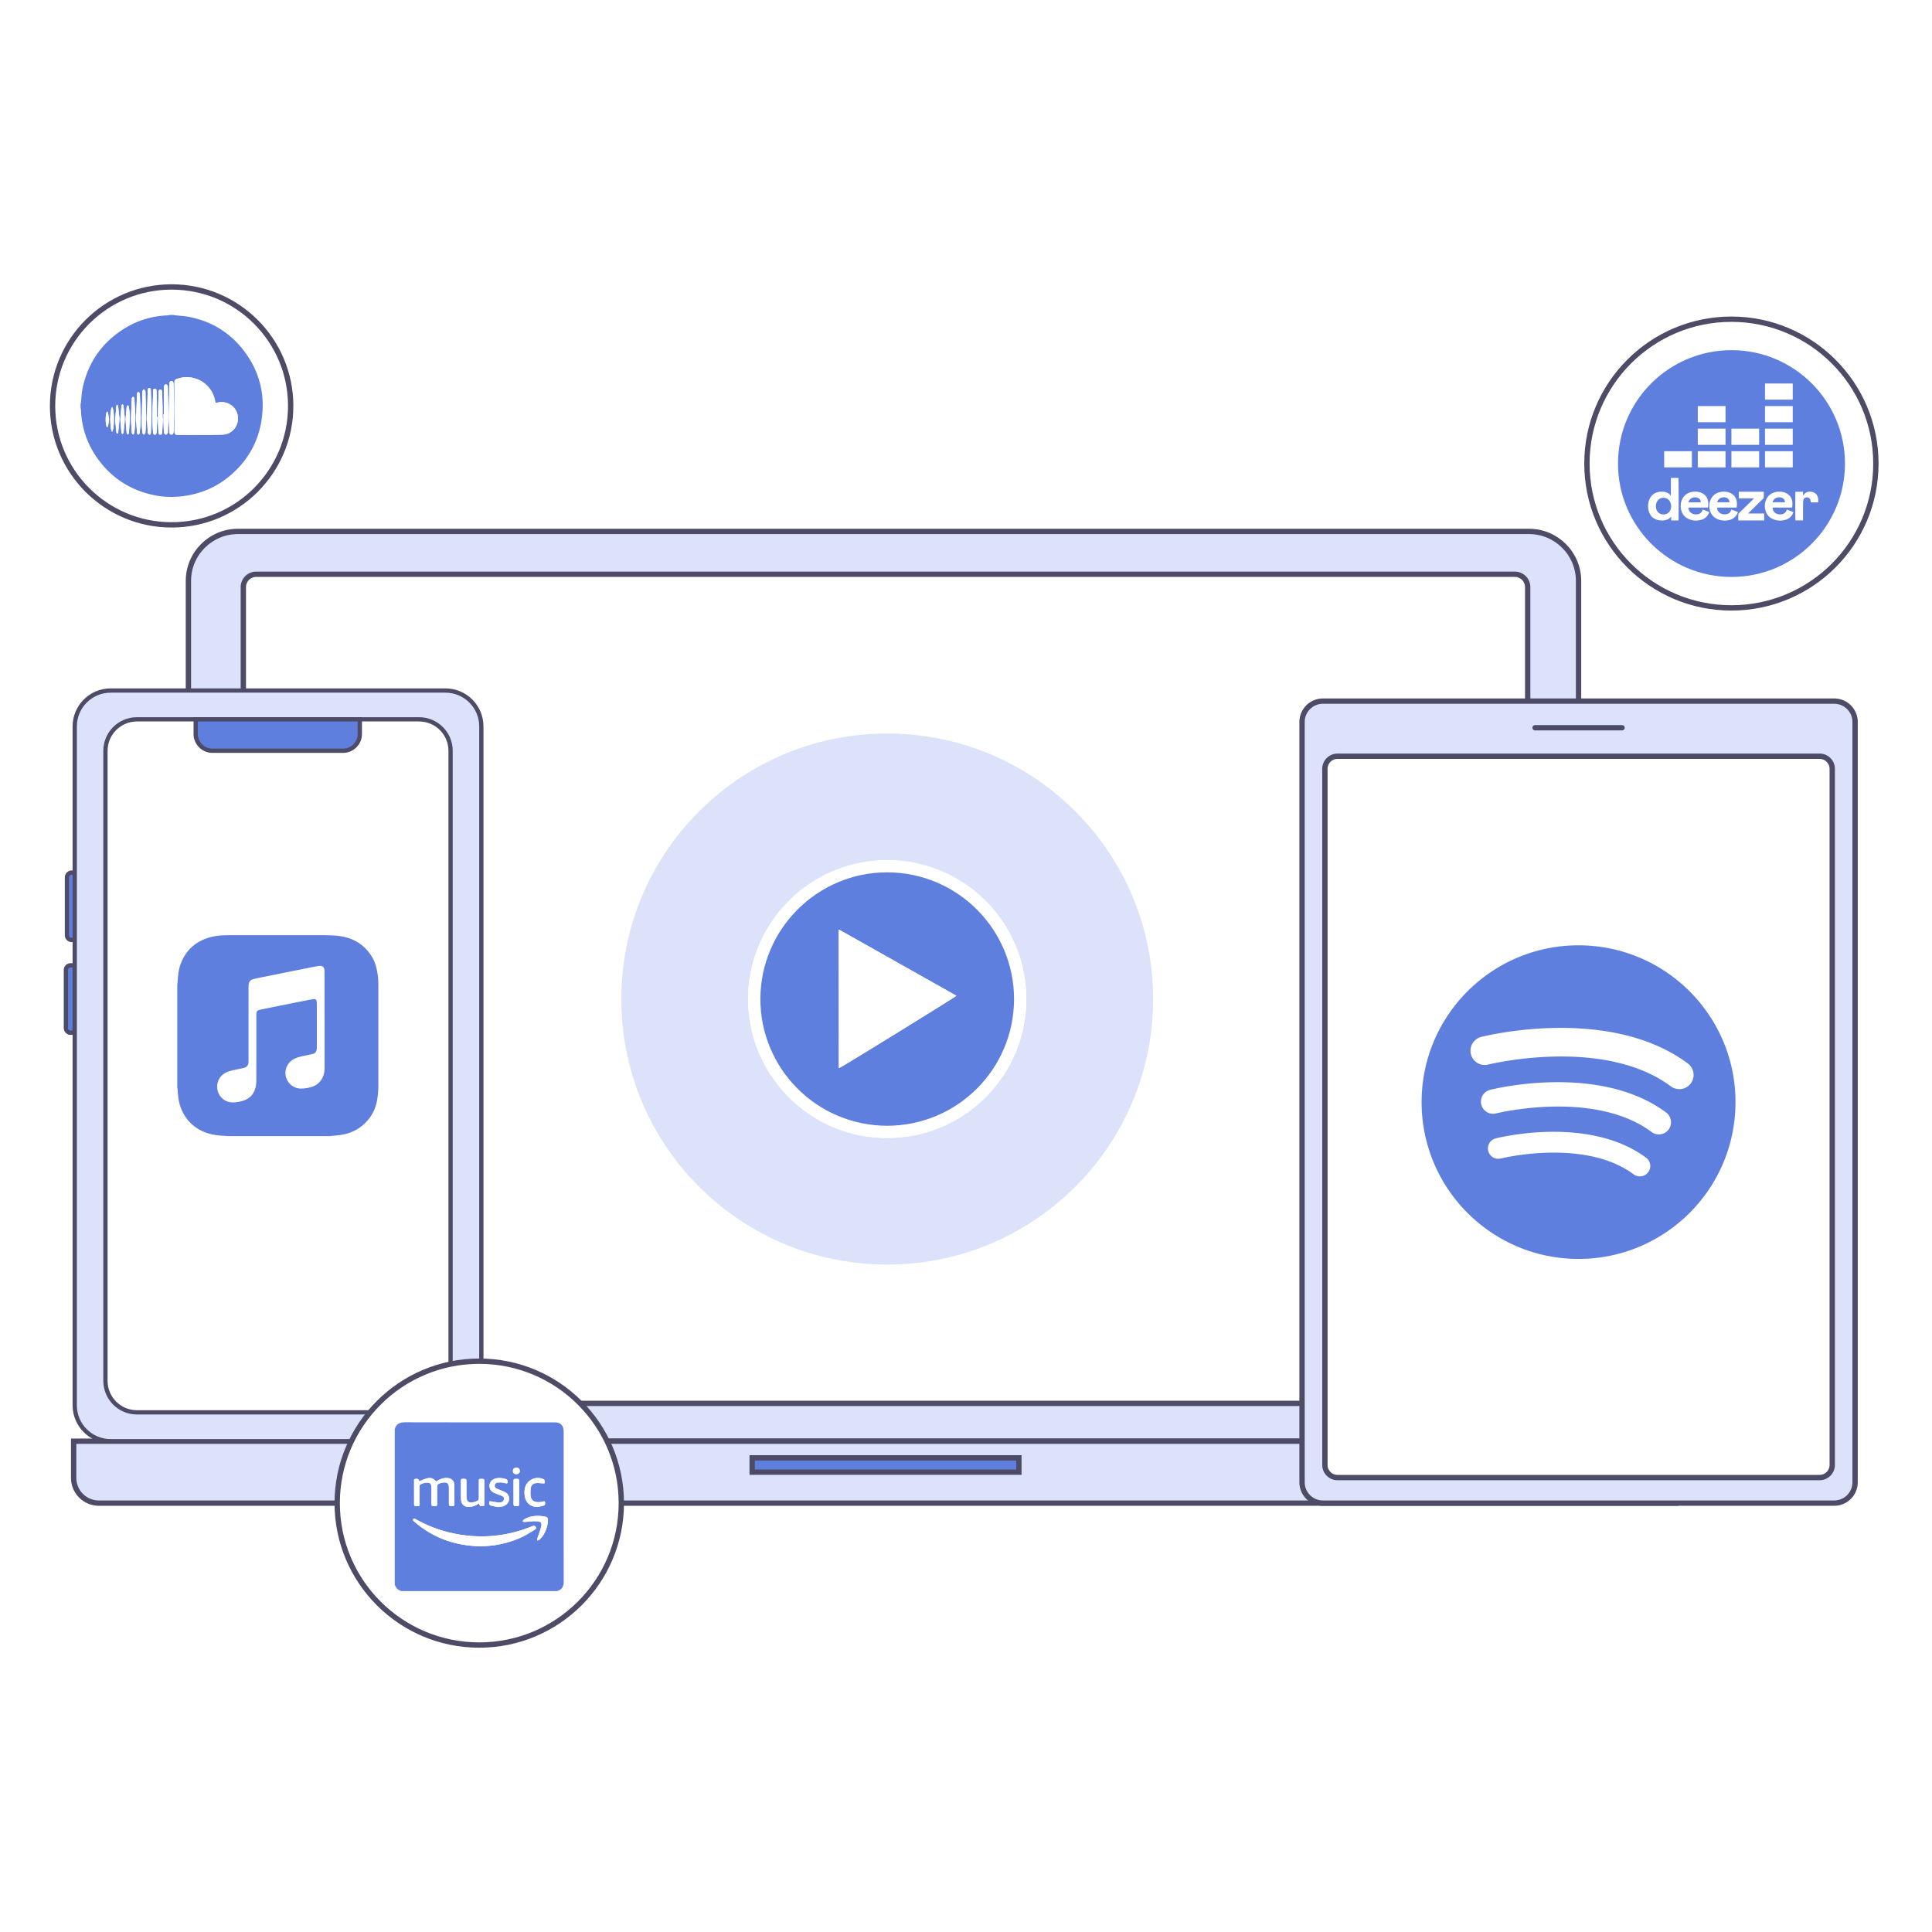 <svg xmlns="http://www.w3.org/2000/svg" width="544" height="544" fill="none" viewBox="0 0 544 544"><path fill="#fff" d="M0 0h544v544H0z"/><path fill="#fff" stroke="#4D4B66" stroke-miterlimit="10" stroke-width="1.5" d="M487.518 171.17c22.464 0 40.682-18.192 40.682-40.646 0-22.443-18.218-40.645-40.682-40.645s-40.682 18.202-40.682 40.645 18.208 40.646 40.682 40.646ZM48.325 147.789c18.517 0 33.524-14.995 33.524-33.495S66.842 80.799 48.325 80.799 14.8 95.794 14.8 114.294s15.008 33.495 33.525 33.495Z"/><path fill="#DBE2F9" stroke="#4D4B66" stroke-miterlimit="10" stroke-width="1.5" d="M444.478 405.803H53.05V163.582c0-7.705 6.25-13.95 13.962-13.95h363.504c7.712 0 13.962 6.245 13.962 13.95z"/><path fill="#fff" stroke="#4D4B66" stroke-miterlimit="10" stroke-width="1.5" d="M430.154 395.157H68.517V165.309a3.62 3.62 0 0 1 3.615-3.613h354.406a3.62 3.62 0 0 1 3.616 3.613z"/><path fill="#DBE2F9" stroke="#4D4B66" stroke-miterlimit="10" stroke-width="1.5" d="M470.825 423.237H27.845a7.1 7.1 0 0 1-7.104-7.097v-10.337h457.177v10.337c.011 3.922-3.168 7.097-7.093 7.097Z"/><path fill="#5F7FDF" stroke="#4D4B66" stroke-miterlimit="10" stroke-width="1.5" d="M286.892 410.492h-75.103v4.028h75.103z"/><path fill="#DBE2F9" stroke="#4D4B66" stroke-linecap="round" stroke-linejoin="round" stroke-miterlimit="10" stroke-width="1.5" d="M516.467 423.238H372.501a5.87 5.87 0 0 1-5.877-5.872V203.29a5.87 5.87 0 0 1 5.877-5.872h143.966a5.87 5.87 0 0 1 5.877 5.872v214.065a5.88 5.88 0 0 1-5.877 5.883"/><path fill="#fff" stroke="#4D4B66" stroke-linecap="round" stroke-linejoin="round" stroke-miterlimit="10" stroke-width="1.5" d="M512.349 416.044H376.618a3.56 3.56 0 0 1-3.562-3.559V216.494a3.56 3.56 0 0 1 3.562-3.56h135.731a3.56 3.56 0 0 1 3.563 3.56v196.001a3.566 3.566 0 0 1-3.563 3.549"/><path stroke="#4D4B66" stroke-linecap="round" stroke-linejoin="round" stroke-miterlimit="10" stroke-width="1.5" d="M432.244 204.91h24.48"/><path fill="#5F7FDF" stroke="#4D4B66" stroke-miterlimit="10" stroke-width="1.2" d="M20.176 264.673h1.152v-18.969h-1.152c-.736 0-1.322.597-1.322 1.322v16.315a1.33 1.33 0 0 0 1.322 1.332Zm-.299 26.11h1.163v-18.97h-1.163c-.736 0-1.322.597-1.322 1.322v16.316c0 .746.586 1.332 1.322 1.332Z"/><path fill="#DBE2F9" stroke="#4D4B66" stroke-linecap="round" stroke-linejoin="round" stroke-miterlimit="10" stroke-width="1.2" d="M31.152 405.803h94.27c5.59 0 10.112-4.529 10.112-10.103V204.537c0-5.585-4.533-10.103-10.112-10.103h-94.27c-5.59 0-10.112 4.529-10.112 10.103V395.7c0 5.574 4.523 10.103 10.112 10.103"/><path fill="#fff" stroke="#4D4B66" stroke-linecap="round" stroke-linejoin="round" stroke-miterlimit="10" stroke-width="1.2" d="M38.565 397.682h79.433c4.896 0 8.875-3.964 8.875-8.866V211.41c0-4.891-3.968-8.866-8.875-8.866H38.565c-4.896 0-8.875 3.964-8.875 8.866v177.406c.011 4.902 3.979 8.866 8.875 8.866"/><path fill="#5F7FDF" stroke="#4D4B66" stroke-miterlimit="10" stroke-width="1.2" d="M59.834 211.389H96.59a4.72 4.72 0 0 0 4.726-4.721v-4.114H55.098v4.114a4.73 4.73 0 0 0 4.736 4.721Z"/><path fill="#5F7FDF" d="M444.478 266.176c-24.405 0-44.191 19.769-44.191 44.152s19.786 44.151 44.191 44.151 44.192-19.758 44.192-44.151c0-24.383-19.787-44.152-44.192-44.152m19.616 63.877a2.93 2.93 0 0 1-4.096.608c-13.813-10.252-37.162-4.529-37.397-4.465a2.93 2.93 0 0 1-3.552-2.11 2.923 2.923 0 0 1 2.123-3.549c1.067-.277 26.304-6.458 42.314 5.446a2.89 2.89 0 0 1 .608 4.07m5.739-12.01a3.41 3.41 0 0 1-2.752 1.375c-.715 0-1.43-.224-2.038-.682-16.17-12.01-43.519-5.297-43.786-5.233a3.417 3.417 0 0 1-4.159-2.472 3.414 3.414 0 0 1 2.474-4.156c1.248-.32 30.805-7.556 49.557 6.373a3.43 3.43 0 0 1 .704 4.795m3.029-11.371a4.05 4.05 0 0 1-2.4-.788c-18.976-14.099-51.082-6.213-51.413-6.139a4.01 4.01 0 0 1-4.874-2.909 4.005 4.005 0 0 1 2.912-4.87c1.461-.373 36.159-8.877 58.164 7.481a4.01 4.01 0 0 1 .822 5.616 3.97 3.97 0 0 1-3.211 1.609M92.857 319.898h-28.8c-.053-.011-.106-.032-.16-.032-.64-.043-1.29-.075-1.93-.128-1.141-.096-2.261-.267-3.36-.608-5.322-1.652-7.754-5.936-8.32-9.612a29 29 0 0 1-.277-2.718c-.01-.213-.064-.437-.096-.65v-29.051c.021-.095.053-.191.064-.287.053-.64.085-1.29.16-1.929.107-.959.235-1.918.533-2.846 1.398-4.348 4.352-7.054 8.747-8.195 1.6-.415 3.253-.511 4.907-.511 9.034-.011 18.069-.011 27.114 0 .512 0 1.034.01 1.546.032 1.387.053 2.763.16 4.107.479 3.296.789 5.835 2.643 7.605 5.521 1.056 1.726 1.483 3.644 1.718 5.626.117.991.117 1.983.117 2.974v27.75c0 1.556-.139 3.08-.459 4.604-.906 4.327-4.16 7.396-7.52 8.6-1.482.533-3.018.746-4.565.863-.384.032-.757.075-1.13.118m-1.46-32.589c-.012-.299-.012-.586-.012-.885v-12.511q0-.415-.032-.831c-.074-.757-.618-1.194-1.365-1.119-.267.032-.533.053-.79.106-2.58.512-5.162 1.023-7.743 1.546-2.976.596-5.952 1.204-8.928 1.801-.405.085-.81.17-1.216.277-.693.181-1.141.618-1.259 1.343a6 6 0 0 0-.074.959v21.036c-.032.917-.48 1.471-1.376 1.684-.694.16-1.387.288-2.08.437-.864.181-1.728.373-2.55.703-2.047.832-2.986 2.739-2.805 4.572.235 2.323 2.144 4.039 4.48 3.975.907-.021 1.792-.16 2.667-.415 1.91-.565 3.114-1.812 3.626-3.73.192-.736.235-1.492.235-2.249v-18.362c0-.842.256-1.172 1.077-1.342 1.824-.373 3.648-.736 5.462-1.109 2.72-.543 5.429-1.097 8.149-1.63a18 18 0 0 1 1.525-.245c.416-.043.661.17.757.564q.065.273.065.544v12.841c-.064.874-.502 1.354-1.238 1.514-.032.01-.075.021-.106.032l-2.4.511c-.864.181-1.728.395-2.528.778-1.824.874-2.86 2.856-2.496 4.785a4.39 4.39 0 0 0 4.49 3.624c.885-.032 1.76-.16 2.614-.405 1.749-.501 2.933-1.61 3.53-3.315.267-.746.32-1.524.32-2.312z"/><path fill="#DBE2F9" d="M248.919 356.056c-41.098-.437-74.484-34.123-73.962-75.706.523-41.434 34.602-74.321 75.796-73.81 41.12.512 74.314 34.155 73.93 75.462-.405 41.498-34.496 74.587-75.764 74.054m.906-113.879c-22.239.074-39.306 18.18-39.199 39.334.107 20.984 17.098 38.909 39.157 38.919 21.909.022 39.412-17.797 39.188-39.526-.202-21.271-17.439-38.653-39.146-38.727"/><path fill="#fff" d="M249.825 242.177c21.706.085 38.933 17.466 39.157 38.727.224 21.729-17.291 39.548-39.189 39.526-22.058-.021-39.05-17.935-39.157-38.919-.117-21.164 16.949-39.27 39.189-39.334m-.032 74.811c19.893-.064 35.647-16.017 35.733-35.519.085-19.588-15.755-35.765-35.658-35.829-19.669-.064-35.701 15.964-35.765 35.573-.075 19.364 15.552 35.69 35.69 35.775"/><path fill="#5F7FDF" d="M249.794 316.988c-20.139-.085-35.754-16.401-35.69-35.786.064-19.608 16.095-35.626 35.764-35.572 19.894.063 35.744 16.241 35.659 35.828-.096 19.502-15.84 35.466-35.733 35.53m-13.589-55.256c-.022.288-.043.426-.043.565l.032 38.365q0 .031.032.064c.021.01.043.021.064.021.907-.384 32.629-19.939 33.013-20.365-10.997-6.203-21.994-12.394-33.098-18.65"/><path fill="#fff" d="M236.204 261.732c11.104 6.256 22.09 12.447 33.098 18.639-.384.426-32.106 19.982-33.013 20.365-.021-.01-.053-.01-.064-.021-.021-.011-.032-.043-.032-.064l-.032-38.365c0-.128.021-.266.043-.554"/><path fill="#5F7FDF" d="M487.539 162.453c17.649 0 31.957-14.295 31.957-31.928s-14.308-31.929-31.957-31.929-31.957 14.295-31.957 31.929c0 17.633 14.308 31.928 31.957 31.928"/><path fill="#fff" d="M472.627 146.542h-2.069v-1.023c-.043 0-.064-.011-.075 0-.448.565-1.035.852-1.728.959a4.8 4.8 0 0 1-2.091-.096c-1.12-.33-1.909-1.034-2.303-2.131-.427-1.194-.427-2.398.053-3.57.554-1.375 1.632-2.089 3.093-2.228a4.2 4.2 0 0 1 1.408.096c.576.149 1.077.426 1.44.917a.24.24 0 0 0 .075.074h.042v-4.977h2.134c.064.192.074 11.659.021 11.979m-6.379-4.028c.022.213.043.415.075.628.171.917.875 1.577 1.749 1.695.939.128 1.846-.32 2.23-1.183.341-.778.341-1.577-.043-2.334-.373-.746-1.003-1.14-1.835-1.151s-1.472.373-1.866 1.108c-.214.373-.288.8-.31 1.237m14.646.405h-5.462c.011.586.214 1.055.64 1.417.224.192.48.32.758.405.426.117.853.128 1.28.042.576-.117.97-.458 1.205-1.001.021-.054.043-.096.053-.149.022-.054.032-.096.064-.182.619.245 1.216.48 1.846.725a3 3 0 0 1-.064.213c-.406.981-1.11 1.652-2.134 1.961-1.162.341-2.325.32-3.456-.149-1.397-.576-2.154-1.663-2.346-3.144a4.34 4.34 0 0 1 .224-2.121c.512-1.353 1.504-2.152 2.912-2.419a4.6 4.6 0 0 1 2.517.203c1.227.469 1.888 1.374 2.048 2.664.064.469.043.927-.043 1.385-.01.043-.021.075-.042.15m-2.038-1.482c.064-.501-.181-.938-.64-1.183a1.88 1.88 0 0 0-1.173-.202c-.757.085-1.301.479-1.568 1.215-.021.053-.021.117-.032.181 1.152-.011 2.272-.011 3.413-.011m25.728 1.482h-5.461c.021.596.213 1.065.651 1.438.213.181.469.309.736.384.426.117.864.128 1.301.042.544-.117.928-.436 1.163-.937.053-.118.096-.245.16-.384.607.245 1.215.48 1.823.725a1 1 0 0 1-.042.181c-.384.97-1.067 1.652-2.059 1.961-1.226.383-2.464.351-3.648-.171-1.248-.543-1.962-1.524-2.197-2.845-.139-.757-.107-1.524.149-2.259.491-1.418 1.504-2.26 2.966-2.537a4.6 4.6 0 0 1 2.336.149c1.311.427 2.154 1.482 2.229 2.856.021.395-.022.8-.043 1.205-.011.053-.043.106-.064.192m-2.016-1.492c.011-.054.021-.096.011-.139-.022-.48-.267-.821-.683-1.044-.373-.203-.768-.245-1.173-.203-.725.085-1.259.458-1.525 1.162-.032.064-.032.149-.054.234 1.152-.01 2.283-.01 3.424-.01m-13.59 1.492h-5.45c-.043.213.01.383.064.554.256.81.853 1.225 1.664 1.332.309.042.629.021.938-.032.566-.096.96-.448 1.184-.981.022-.053.043-.117.064-.17.022-.043.043-.096.075-.16.619.245 1.227.48 1.845.735-.266.736-.682 1.322-1.322 1.748-.576.384-1.227.554-1.91.608-.842.074-1.664-.011-2.453-.352-1.28-.544-2.037-1.513-2.293-2.867-.16-.852-.107-1.705.224-2.504.533-1.279 1.504-2.046 2.858-2.302.907-.171 1.803-.107 2.667.256 1.109.469 1.717 1.321 1.899 2.493.074.459.064.928-.011 1.386 0 .064-.021.138-.043.256m-2.037-1.492c.011-.043.021-.064.021-.086v-.128a1.24 1.24 0 0 0-.629-.948c-.683-.394-1.675-.298-2.272.224a1.6 1.6 0 0 0-.544.938zm2.667-2.974h7.008c.011.085.022.16.022.235 0 .437-.011.873 0 1.31a.54.54 0 0 1-.192.437c-1.334 1.29-2.656 2.59-3.979 3.879-.064.064-.149.118-.224.182l.032.074c.085 0 .181.011.267.011h4.202v1.971h-7.274c-.011-.085-.011-.159-.011-.234 0-.469.011-.927 0-1.396a.56.56 0 0 1 .171-.416c1.333-1.311 2.666-2.621 4-3.921.064-.064.138-.118.213-.182-.107-.096-.213-.074-.299-.074h-3.925c-.011-.64-.011-1.247-.011-1.876m15.926.011h2.154v1.098c.054-.043.086-.064.096-.086.523-.884 1.323-1.14 2.283-1.001 1.12.159 1.856 1.023 1.898 2.152.011.267 0 .544 0 .821h-2.111c-.011-.096-.011-.181-.011-.267a1.3 1.3 0 0 0-.181-.628c-.203-.341-.512-.533-.918-.512-.426.021-.768.224-.917.64a2.4 2.4 0 0 0-.128.714c-.011 1.609-.011 3.207-.011 4.816v.32h-2.144c-.042-.17-.064-7.62-.01-8.067m-29.141-11.414h-7.808v4.551h7.808zm9.472 0h-7.808v4.551h7.808zm9.46 0h-7.807v4.551h7.807zm9.462 0h-7.808v4.551h7.808zm-18.922-6.351h-7.808v4.55h7.808zm9.46 0h-7.807v4.55h7.807zm9.462 0h-7.808v4.55h7.808zm-18.922-6.362h-7.808v4.55h7.808zm18.922 0h-7.808v4.55h7.808zm0-6.352h-7.808v4.551h7.808z"/><path fill="#fff" stroke="#4D4B66" stroke-miterlimit="10" stroke-width="1.5" d="M134.948 463.201c22.09 0 39.999-17.893 39.999-39.964s-17.909-39.963-39.999-39.963-40 17.893-40 39.963c-.01 22.071 17.899 39.964 40 39.964Z"/><path fill="#5F7FDF" d="M156.888 448.004h-43.882q-1.424-.432-1.856-1.854v-43.736c.427-1.535 1.504-1.94 2.998-1.94 13.983.032 27.978.022 41.962.022 1.728 0 2.602.863 2.602 2.589 0 14.099.011 28.198.011 42.287 0 .17.011.341-.011.511-.085.842-.48 1.492-1.248 1.876-.181.096-.384.16-.576.245m-22.079-12.618c4.128.032 8.362-.788 12.351-2.685 1.184-.565 2.272-1.3 3.403-1.982.277-.171.48-.437.277-.778-.192-.331-.501-.384-.853-.245-.203.074-.405.159-.608.234-6.037 2.387-12.277 3.197-18.709 2.345-4.789-.629-9.301-2.089-13.525-4.466-.139-.074-.267-.181-.416-.202-.128-.021-.331.021-.395.117-.064.085-.042.288.011.416.053.117.181.202.288.298 5.141 4.444 11.125 6.693 18.176 6.948m-16.736-18.308c-.021-.053-.053-.107-.075-.171-.149-.501-.373-.607-1.077-.501-.459.075-.32.437-.32.693-.011 2.014 0 4.018 0 6.032 0 .938 0 .938.928.938.597 0 .619-.022.619-.64 0-1.651.01-3.314 0-4.966 0-.288.096-.447.352-.575.629-.309 1.269-.469 1.973-.437.512.032.811.245.939.735.064.267.074.554.074.821.011 1.364.011 2.728.011 4.081 0 .97 0 .97.96.959.565 0 .619-.053.619-.607v-4.135c0-1.417.128-1.577 1.536-1.844 1.258-.245 1.781.182 1.791 1.46v4.082c0 1.066 0 1.055 1.067 1.034.331-.011.501-.117.491-.448-.011-1.886 0-3.772-.054-5.659-.032-.98-.746-1.63-1.728-1.758-1.066-.139-2.015.181-2.922.703-.16.086-.309.181-.459.267-1.056-1.279-2.005-1.3-4.725-.064m16.832 6.234c.021.117.032.171.053.235.139.543.309.618 1.067.532.469-.053.341-.405.341-.671.011-2.014.011-4.018.011-6.032 0-.97 0-.97-.95-.959-.576 0-.597.021-.597.608 0 1.641.011 3.282-.011 4.912 0 .171-.074.427-.202.512-.704.458-1.483.682-2.336.565-.384-.054-.672-.267-.779-.64a3.4 3.4 0 0 1-.149-.863c-.011-1.364-.011-2.717-.011-4.082 0-1.055 0-1.044-1.077-1.023-.331.011-.48.128-.48.459.01 1.726-.022 3.463.021 5.19.032 1.619 1.045 2.419 2.667 2.227.885-.107 1.653-.458 2.432-.97m5.28 1.055c.533-.085.97-.117 1.386-.224 1.355-.373 2.059-1.588 1.675-2.845-.203-.671-.715-1.023-1.312-1.29-.704-.309-1.429-.586-2.133-.895-.406-.181-.544-.522-.48-.959.064-.415.352-.629.714-.682.395-.064.8-.085 1.195-.053.416.032.821.138 1.227.234.33.075.458-.053.469-.373.021-.415-.085-.703-.544-.842-.811-.245-1.632-.351-2.475-.223-1.493.223-2.346 1.374-2.005 2.717.192.757.736 1.194 1.429 1.481.662.277 1.323.512 1.984.789.374.16.608.437.576.863-.032.469-.298.778-.746.906-.235.064-.491.128-.726.096a30 30 0 0 1-2.144-.341c-.437-.075-.512-.021-.544.426-.021.416.139.693.555.778.661.181 1.323.32 1.899.437m11.21-.032c.587-.138 1.173-.245 1.739-.426.309-.096.437-.586.298-.97-.138-.362-.394-.17-.629-.128-.331.053-.672.128-1.013.149-1.28.096-2.187-.447-2.368-1.577-.118-.778-.075-1.598.021-2.387.096-.81.661-1.321 1.461-1.396.651-.064 1.323.043 1.984.075.139 0 .331.021.416-.054.224-.223.043-.959-.245-1.097-2.187-1.045-4.779.202-5.269 2.547a6 6 0 0 0-.118 1.524c.15 2.387 1.44 3.655 3.723 3.74m-1.024 3.975v.043c.235 0 .469-.011.693 0 1.334.106 1.59.415 1.259 1.716-.277 1.055-.683 2.078-1.013 3.122-.054.181-.022.394-.022.597.203-.075.459-.096.598-.235.373-.383.746-.788 1.045-1.236.8-1.225 1.227-2.589 1.344-4.039.064-.831-.128-1.129-.939-1.257-.725-.118-1.472-.203-2.208-.181-1.29.042-2.549.33-3.648 1.065-.16.107-.245.32-.362.49.192.054.384.16.565.15.896-.064 1.792-.15 2.688-.235m-5.77-8.088c0 1.108.01 2.227 0 3.335 0 .373.138.554.522.512.107-.011.214 0 .32 0 .704 0 .726-.011.726-.725 0-1.982 0-3.954.01-5.936 0-1.012 0-.991-1.013-1.002-.427 0-.576.16-.565.576.01 1.076 0 2.163 0 3.24m.81-5.116c.576-.01.971-.405.95-.959-.022-.565-.406-.906-1.014-.884-.565.01-.938.383-.928.927 0 .543.416.927.992.916"/><path fill="#fff" d="M134.809 435.386c-7.051-.245-13.035-2.493-18.165-6.948-.107-.096-.235-.181-.288-.298-.054-.117-.075-.32-.011-.416s.267-.138.395-.117c.149.021.277.128.416.202 4.213 2.377 8.736 3.837 13.525 4.466 6.432.842 12.672.042 18.709-2.345.203-.074.405-.16.608-.234.341-.139.651-.075.853.245.203.351 0 .607-.277.778-1.12.682-2.219 1.417-3.403 1.982-4 1.897-8.234 2.717-12.362 2.685m-16.736-18.308c2.72-1.236 3.669-1.215 4.714.106.15-.085.299-.181.459-.266.907-.522 1.856-.842 2.923-.703.981.127 1.695.767 1.727 1.758.064 1.886.043 3.773.054 5.659 0 .341-.16.447-.491.447-1.066.022-1.066.032-1.066-1.033v-4.082c0-1.279-.523-1.705-1.792-1.46-1.408.267-1.536.426-1.536 1.844v4.135c0 .554-.054.596-.619.607-.96.011-.96.011-.96-.959 0-1.364 0-2.728-.011-4.082 0-.277-.01-.564-.074-.82-.128-.49-.427-.714-.939-.736-.693-.042-1.344.128-1.973.437-.256.128-.352.288-.352.576.01 1.652.01 3.314 0 4.966 0 .618-.022.639-.619.639-.928.011-.928.011-.928-.937 0-2.015-.011-4.018 0-6.032 0-.267-.139-.629.32-.693.704-.107.928-.011 1.077.501.032.021.054.075.086.128m16.832 6.234c-.768.512-1.547.863-2.432.97-1.611.192-2.624-.608-2.667-2.228-.043-1.726-.011-3.463-.021-5.189 0-.341.138-.459.48-.459 1.077-.021 1.077-.032 1.077 1.023 0 1.364-.011 2.718.011 4.082 0 .288.064.586.149.863.117.373.405.586.779.64.853.117 1.632-.107 2.336-.565.128-.085.192-.331.202-.512.011-1.641.011-3.282.011-4.913 0-.586.021-.607.597-.607.95-.011.95-.011.95.959 0 2.014 0 4.018-.011 6.032 0 .266.128.618-.341.671-.747.096-.918.011-1.067-.533a2 2 0 0 1-.053-.234m5.28 1.055c-.576-.128-1.238-.266-1.899-.416-.416-.095-.576-.362-.555-.778.032-.447.107-.5.544-.426.715.128 1.43.245 2.144.341.235.032.491-.032.726-.096.448-.128.704-.437.746-.906.032-.426-.202-.714-.576-.863-.65-.277-1.322-.511-1.984-.788-.682-.288-1.237-.725-1.429-1.482-.341-1.342.512-2.493 2.005-2.717.843-.128 1.664-.021 2.475.224.459.138.565.426.544.842-.011.319-.139.447-.469.372-.406-.095-.811-.202-1.227-.234a5 5 0 0 0-1.195.053c-.373.054-.661.267-.714.682-.064.437.064.778.48.96.704.309 1.429.586 2.133.895.597.255 1.109.618 1.312 1.289.384 1.258-.32 2.473-1.675 2.846-.416.095-.853.127-1.386.202m11.21-.032c-2.283-.085-3.573-1.353-3.691-3.74a6 6 0 0 1 .118-1.524c.49-2.345 3.082-3.592 5.269-2.547.277.138.459.874.245 1.097-.085.075-.277.064-.416.054-.661-.022-1.333-.139-1.984-.075-.789.085-1.365.586-1.461 1.396-.096.789-.139 1.609-.021 2.387.17 1.13 1.077 1.673 2.368 1.577.341-.021.672-.095 1.013-.149.224-.032.491-.234.629.128.139.373.011.874-.298.97-.608.181-1.195.288-1.771.426"/><path fill="#fff" d="M150.372 428.31c-.896.075-1.782.171-2.678.224-.181.011-.373-.096-.565-.149.117-.16.203-.384.363-.491 1.098-.735 2.346-1.023 3.648-1.065.736-.022 1.482.053 2.207.181.811.138 1.003.426.939 1.257-.117 1.46-.544 2.814-1.344 4.039a8.3 8.3 0 0 1-1.045 1.237c-.139.138-.395.159-.597.234.01-.202-.032-.416.021-.597.331-1.044.736-2.067 1.013-3.122.341-1.3.075-1.609-1.258-1.716-.235-.021-.459 0-.694 0-.01 0-.01-.011-.01-.032m-5.772-8.088c0-1.087.011-2.164-.011-3.251-.01-.415.139-.575.566-.575 1.013.01 1.013 0 1.013 1.002 0 1.982 0 3.953-.011 5.935 0 .714-.021.725-.725.725-.107 0-.213-.011-.32 0-.384.032-.523-.138-.523-.511.022-1.098.011-2.206.011-3.325m.811-5.116c-.576.011-.992-.373-.992-.927 0-.543.363-.916.928-.927.608-.011.992.33 1.013.884.022.565-.373.96-.949.97"/><path fill="#5F7FDF" d="M47.962 88.675h.8c.213.032.416.085.63.106 1.237.139 2.496.192 3.722.427 6.645 1.268 12 4.657 15.968 10.113 4.192 5.765 5.653 12.245 4.512 19.278-.822 5.084-3.04 9.506-6.581 13.236-4.15 4.38-9.227 7.012-15.222 7.833-2.869.394-5.727.33-8.554-.277-6.72-1.428-12.074-4.966-15.99-10.604-2.751-3.964-4.234-8.387-4.447-13.225-.01-.277-.075-.554-.117-.831v-.799c.042-.245.085-.491.117-.736.15-1.321.192-2.664.47-3.953 1.44-6.768 5.002-12.15 10.708-16.06 3.979-2.729 8.406-4.2 13.248-4.38.246-.032.49-.086.736-.128m12.725 24.798c-.021-.096-.053-.17-.064-.255a8.12 8.12 0 0 0-10.74-6.554c-.673.234-.758.33-.758 1.044v13.715c0 .832.192 1.024 1.035 1.024 1.738 0 3.477.01 5.215 0 2.475-.022 4.939.021 7.414-.086 2.73-.117 4.682-2.728 4.117-5.499-.501-2.429-2.763-3.943-5.227-3.591-.32.053-.64.128-.992.202m-13.173 3.283c.01.362-.01.735.01 1.097.065 1.311.129 2.633.204 3.943.02.32.149.555.5.576.374.032.555-.171.609-.522.021-.181.064-.363.064-.544.042-2.035.106-4.06.106-6.096 0-2.28-.074-4.571-.117-6.852q0-.224-.032-.447c-.042-.352-.192-.64-.586-.619-.416.022-.534.331-.534.704q-.128 4.38-.224 8.76m-1.365-.128h-.117c0 .82-.022 1.641.01 2.451.032.948.075 1.897.182 2.845.02.181.309.448.512.469.138.022.352-.266.49-.447.075-.096.064-.256.064-.384.043-1.535.118-3.059.107-4.593-.01-2.6-.075-5.201-.117-7.812 0-.202.01-.426-.086-.586-.106-.17-.33-.351-.501-.362-.15-.011-.363.202-.437.373-.086.181-.086.426-.086.639-.032 2.473-.021 4.934-.021 7.407m-.267 1.129h-.096c0-.852.01-1.694 0-2.547a689 689 0 0 0-.117-4.699c-.01-.373-.043-.81-.544-.799-.49.021-.501.447-.501.831 0 .682.01 1.364-.022 2.046-.138 3.058-.202 6.128.032 9.186.022.33.139.608.512.618.384.011.512-.288.523-.607.075-1.332.139-2.675.213-4.029m-1.557-.33h-.16c0-1.556.01-3.101 0-4.657-.01-.884-.053-1.769-.085-2.654-.011-.341-.086-.671-.512-.66-.395.01-.459.319-.459.65 0 .383 0 .767-.01 1.151-.129 3.517-.31 7.033.01 10.55.032.309.107.576.48.586.363 0 .47-.266.49-.575.075-1.471.16-2.931.246-4.391m-2.955.213c.054 1.045.139 2.643.256 4.231.011.181.235.469.406.501.32.064.437-.213.448-.512.064-1.758.192-3.527.181-5.285-.01-2.249-.117-4.498-.192-6.757-.01-.298-.085-.543-.437-.543s-.427.255-.438.554c-.064 2.419-.138 4.838-.224 7.811m-.181.309c-.085-2.856-.16-5.2-.245-7.555 0-.118.021-.256-.043-.341-.117-.171-.267-.31-.416-.469-.128.181-.373.351-.373.532a483 483 0 0 0-.203 8.846c-.01 1.001.107 1.993.203 2.994.01.16.245.299.373.437.139-.117.288-.224.395-.362.053-.064.053-.192.064-.288.096-1.439.181-2.867.245-3.794m-2.89.16c.085 1.119.18 2.515.309 3.901.01.149.224.277.341.415.128-.149.363-.288.373-.447.128-1.375.288-2.75.299-4.135.01-1.652-.117-3.293-.181-4.945-.032-.703-.032-1.396-.107-2.099-.021-.192-.256-.352-.395-.523-.117.171-.33.331-.341.512-.107 2.344-.192 4.689-.299 7.321m-1.44-.085c.074 1.087.149 2.494.266 3.9.01.16.235.309.352.459.117-.139.33-.267.341-.416.128-1.353.288-2.718.31-4.082.021-1.31-.118-2.632-.192-3.943-.032-.618-.054-1.236-.118-1.843-.021-.15-.224-.277-.34-.416-.118.139-.257.266-.353.416-.043.074-.021.191-.021.298-.086 1.769-.16 3.527-.246 5.627m-1.505-.011c.054.842.096 1.577.16 2.302.043.576.096 1.162.182 1.737.021.117.17.203.266.309.096-.096.224-.17.288-.287a.7.7 0 0 0 .075-.341c.075-1.503.203-3.016.213-4.519.011-.906-.149-1.822-.256-2.728-.02-.139-.192-.267-.288-.405-.106.138-.298.266-.309.415-.128 1.205-.224 2.42-.33 3.517m-1.472.107c.096 1.204.192 2.43.32 3.655.022.171.182.33.288.501.107-.16.288-.32.31-.49.128-1.652.47-3.293.256-4.966-.107-.874-.17-1.748-.288-2.622-.022-.138-.182-.266-.288-.394-.096.138-.267.266-.278.415-.117 1.301-.213 2.59-.32 3.901m-1.46.106c.138 1.375.234 2.483.362 3.592.01.117.16.213.235.319.074-.095.17-.181.224-.287a.7.7 0 0 0 .063-.288c.075-1.556.47-3.101.235-4.678-.128-.874-.192-1.759-.31-2.633-.01-.106-.17-.202-.255-.298-.075.096-.192.192-.203.298-.128 1.418-.245 2.824-.352 3.975m-.865 3.325c.694-.671.704-6.202.01-6.937-.671.639-.682 6.234-.01 6.937m-.842-3.431c-.096-.65-.192-1.3-.31-1.961-.021-.096-.16-.171-.245-.256-.064.085-.16.171-.181.267a8.5 8.5 0 0 0 0 3.847c.02.106.138.181.213.277.075-.085.192-.16.213-.245.117-.64.213-1.279.31-1.929"/><path fill="#fff" d="M60.688 113.473c.34-.064.66-.149.991-.191 2.464-.352 4.726 1.161 5.227 3.591.576 2.76-1.387 5.382-4.117 5.499-2.464.106-4.939.074-7.413.085-1.74.011-3.478 0-5.216 0-.843 0-1.035-.192-1.035-1.023v-13.715c0-.704.075-.81.757-1.045a8.122 8.122 0 0 1 10.742 6.554c.02.075.042.149.063.245m-13.172 3.283c.064-2.92.138-5.84.202-8.76.01-.373.118-.682.534-.704.394-.021.544.277.586.618q.032.225.032.448c.043 2.281.117 4.572.117 6.852 0 2.036-.063 4.061-.106 6.096 0 .181-.032.362-.064.544-.053.351-.235.554-.608.522-.352-.032-.48-.256-.501-.576-.064-1.31-.14-2.632-.203-3.943 0-.362.01-.735.01-1.097m-1.365-.128v-7.407c0-.213-.011-.458.085-.639.085-.171.299-.384.437-.373.181.011.395.192.502.362.096.149.085.384.085.586.042 2.601.106 5.201.117 7.812.01 1.534-.064 3.058-.106 4.593 0 .128.01.298-.064.384-.14.181-.352.469-.491.447-.203-.032-.49-.288-.512-.469-.107-.937-.15-1.897-.181-2.845-.032-.821-.011-1.631-.011-2.451zm-.267 1.129c-.074 1.343-.138 2.697-.224 4.039-.02.32-.138.619-.522.608-.373-.011-.49-.288-.512-.618-.224-3.059-.17-6.128-.032-9.186.032-.683.021-1.365.021-2.047 0-.383.022-.81.502-.831.5-.021.533.426.543.799.043 1.567.086 3.134.118 4.7.01.853 0 1.695 0 2.547.042-.011.074-.011.106-.011m-1.557-.33c-.086 1.46-.16 2.931-.256 4.391-.022.309-.128.575-.491.575s-.448-.266-.48-.586c-.32-3.517-.139-7.033-.01-10.55.01-.384.01-.767.01-1.151 0-.33.064-.64.459-.65.426-.011.5.32.512.661.032.884.074 1.769.085 2.653.01 1.556 0 3.101 0 4.657.053-.01.117 0 .17 0m-2.954.213c.085-2.973.16-5.392.235-7.811.01-.299.085-.554.437-.554s.427.255.437.543c.064 2.249.182 4.497.192 6.757.011 1.758-.117 3.527-.18 5.285-.012.299-.129.576-.449.512-.17-.032-.395-.32-.405-.501-.139-1.588-.214-3.186-.267-4.231m-.181.309c-.053.928-.15 2.356-.235 3.794-.01.096-.01.224-.064.288-.117.139-.266.245-.394.362-.128-.149-.352-.277-.374-.437-.096-.991-.213-1.992-.202-2.994.032-2.952.117-5.893.202-8.845.011-.182.246-.352.374-.533.138.149.298.298.416.469.053.085.032.223.042.341.064 2.355.139 4.699.235 7.555m-2.89.16c.107-2.632.192-4.977.31-7.321.01-.171.223-.341.34-.512.14.171.374.341.395.523.075.692.085 1.396.107 2.099.064 1.652.192 3.293.181 4.945-.01 1.375-.17 2.76-.298 4.135-.011.159-.246.298-.374.447-.117-.138-.33-.266-.341-.415-.139-1.396-.235-2.792-.32-3.901m-1.441-.085c.096-2.099.171-3.858.246-5.627 0-.096-.022-.224.021-.298.096-.149.235-.277.352-.416.117.139.32.267.341.416.075.607.086 1.225.118 1.843.074 1.311.213 2.633.192 3.943-.022 1.365-.182 2.718-.31 4.082-.01.149-.224.277-.34.416-.129-.15-.342-.299-.353-.459a165 165 0 0 1-.267-3.9m-1.503-.011c.096-1.097.192-2.312.33-3.517.01-.149.203-.277.31-.415.096.138.266.256.288.405.106.906.255 1.822.255 2.728-.01 1.503-.127 3.016-.213 4.518-.01.118-.021.246-.075.341-.074.118-.191.192-.288.288-.096-.106-.256-.192-.266-.309a23 23 0 0 1-.181-1.737c-.054-.725-.096-1.46-.16-2.302m-1.472.107c.106-1.311.203-2.611.32-3.901.01-.149.181-.277.277-.415.096.128.267.255.288.394.117.874.17 1.748.288 2.622.214 1.673-.128 3.314-.256 4.966-.01.17-.203.319-.31.49-.095-.171-.266-.33-.287-.501-.128-1.215-.224-2.451-.32-3.655m-1.463.106c.108-1.151.225-2.557.364-3.964.01-.107.138-.202.202-.298.086.096.246.191.256.298.118.874.17 1.758.31 2.632.234 1.577-.16 3.112-.235 4.679a.7.7 0 0 1-.064.287c-.053.107-.15.192-.224.288-.085-.106-.224-.202-.235-.32-.128-1.119-.234-2.227-.373-3.602m-.864 3.325c-.672-.703-.661-6.298.011-6.937.693.735.683 6.255-.01 6.937m-.843-3.431c-.107.65-.192 1.289-.31 1.929-.02.096-.138.159-.213.245-.075-.096-.192-.171-.213-.277a8.4 8.4 0 0 1 0-3.848c.021-.095.117-.181.181-.266.085.085.235.16.245.256.118.661.214 1.311.31 1.961"/></svg>